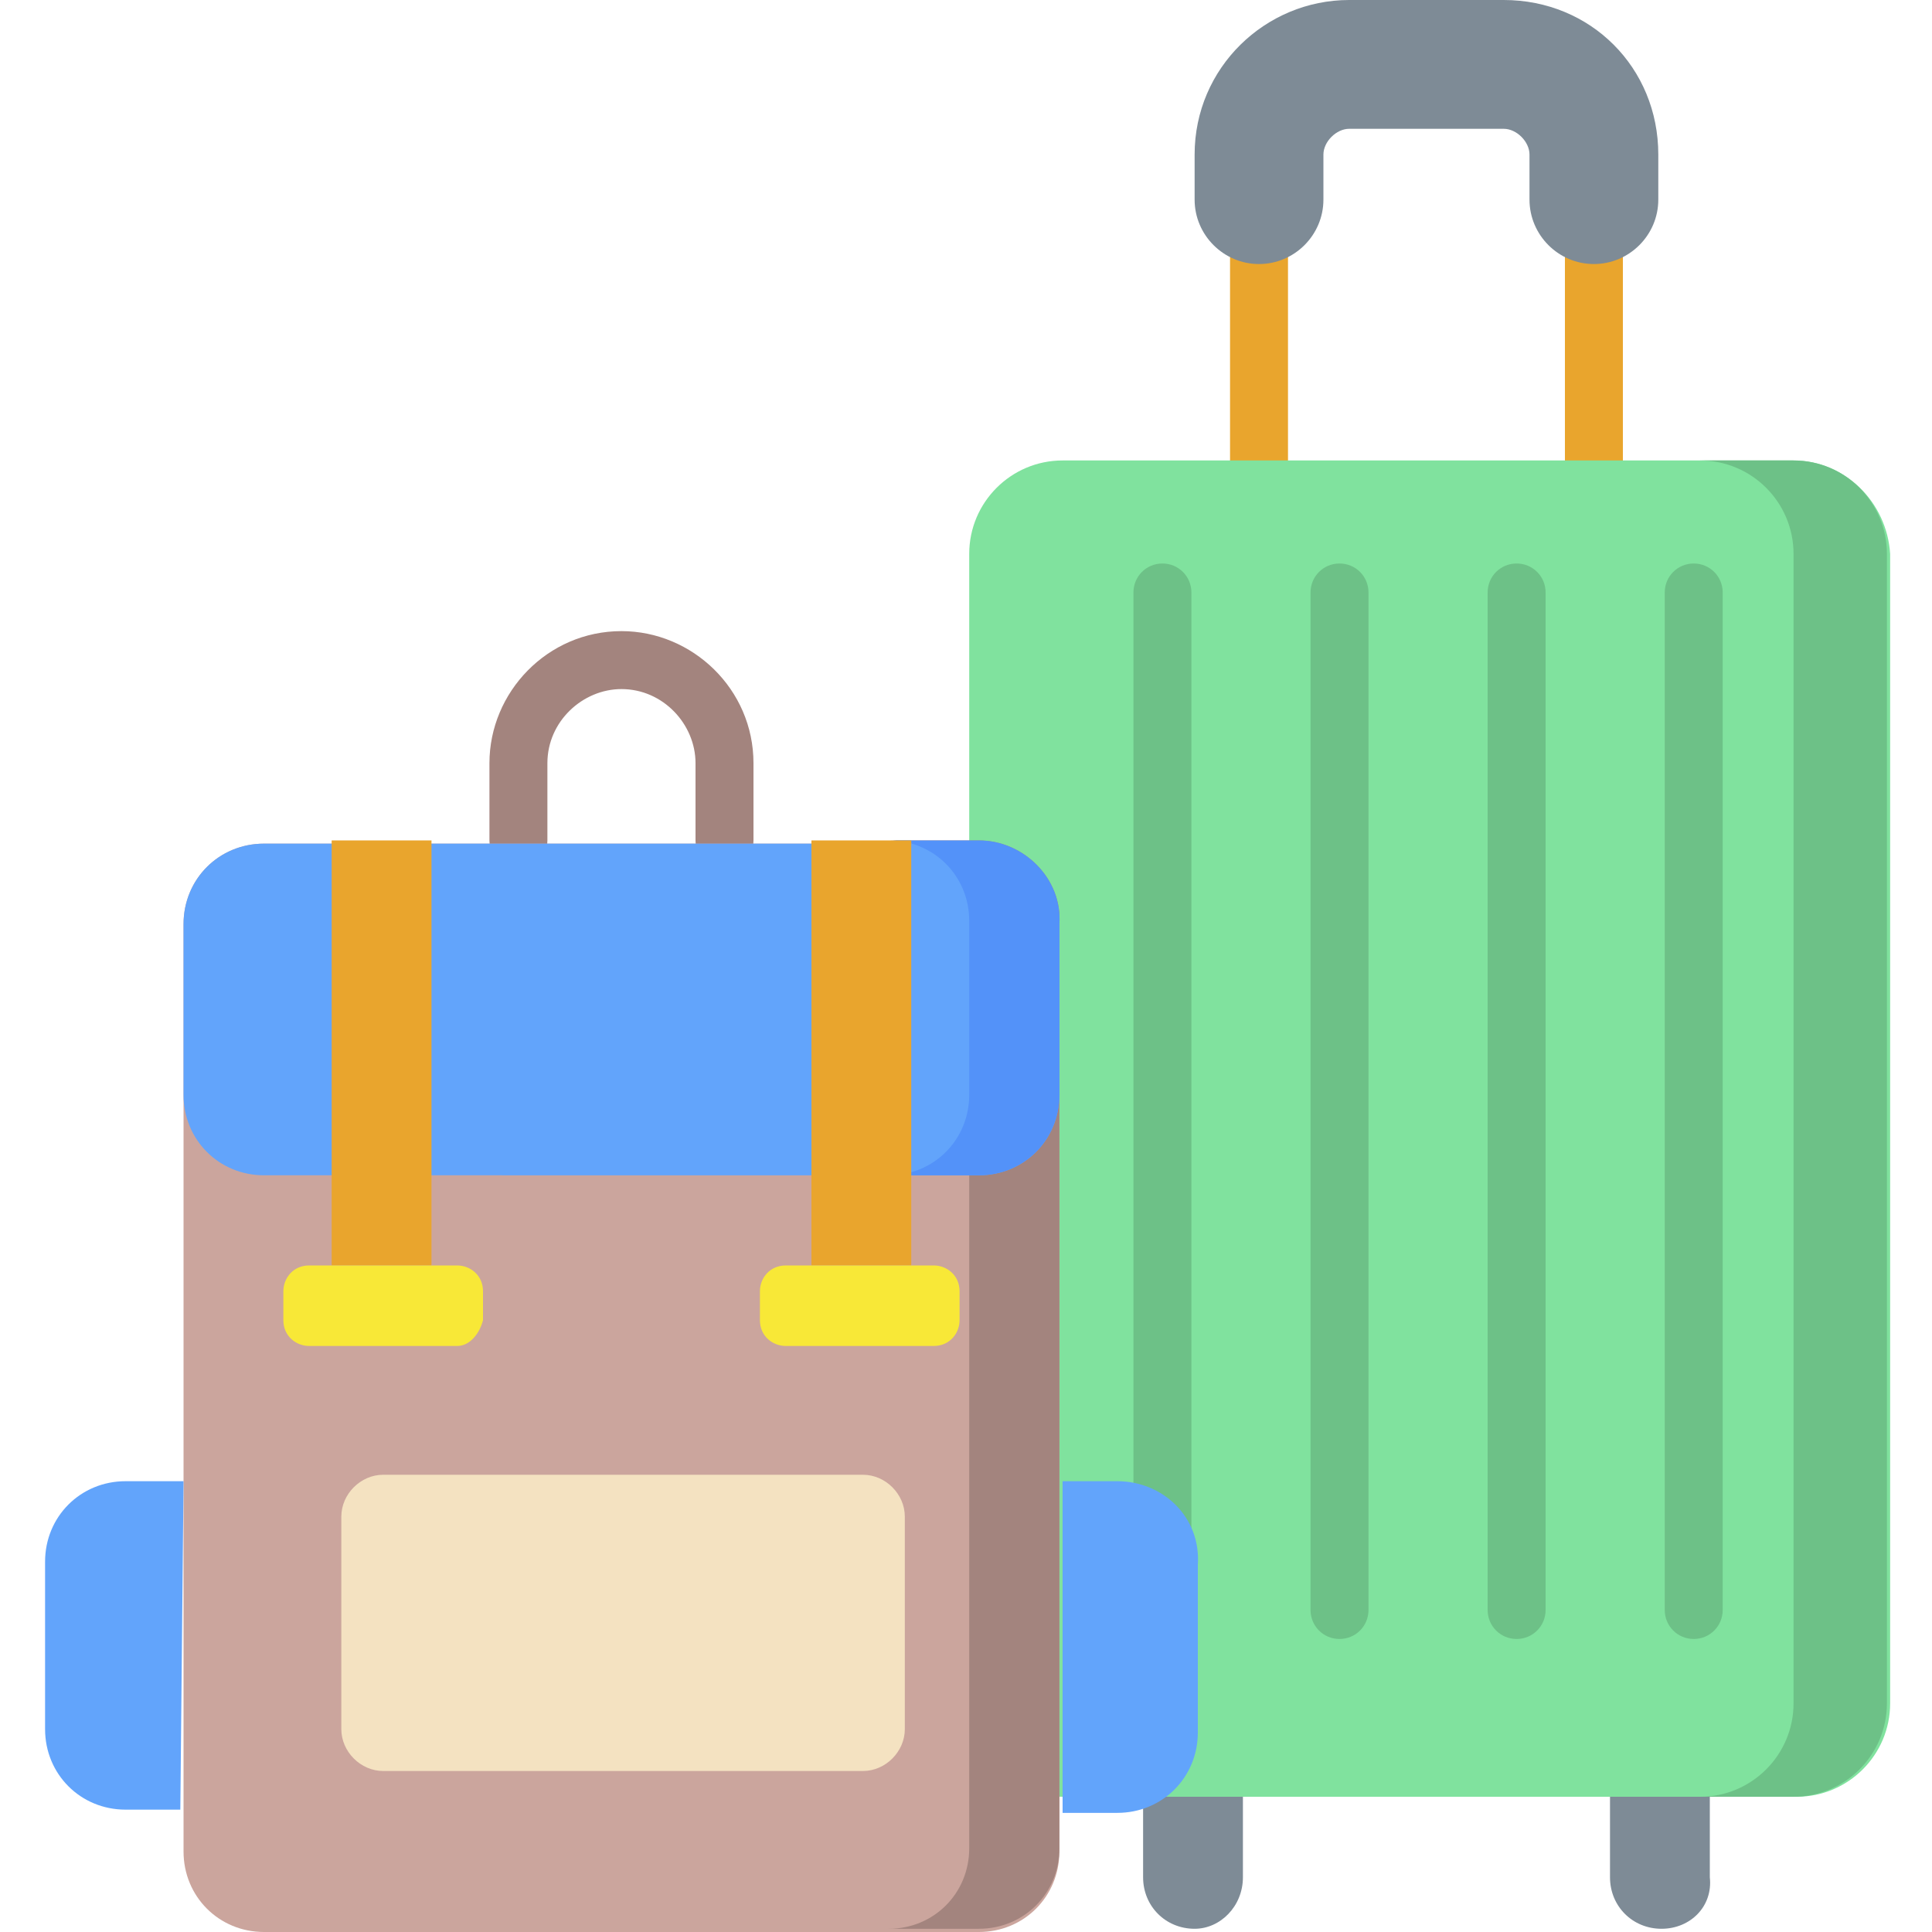 <?xml version="1.0" encoding="utf-8"?>
<!-- Generator: Adobe Illustrator 25.4.1, SVG Export Plug-In . SVG Version: 6.00 Build 0)  -->
<svg version="1.1" id="Capa_1" xmlns="http://www.w3.org/2000/svg" xmlns:xlink="http://www.w3.org/1999/xlink" x="0px" y="0px"
	 width="60px" height="60px" viewBox="0 0 60 60" style="enable-background:new 0 0 60 60;" xml:space="preserve">
<style type="text/css">
	.st0{fill:#E9A52D;}
	.st1{fill:#7E8B96;}
	.st2{fill:#80E29E;}
	.st3{fill:#6DC187;}
	.st4{fill:#A3847E;}
	.st5{fill:#CBA59D;}
	.st6{fill:#62A4FB;}
	.st7{fill:#5392F9;}
	.st8{fill:#F4E2C1;}
	.st9{fill:#F8E837;}
</style>
<g>
	<path class="st0" d="M49.5,15.2c-0.5,0-0.9-0.4-0.9-0.9V4.8c0-1-0.8-1.9-1.9-1.9h-4.8c-1,0-1.9,0.8-1.9,1.9v9.5
		c0,0.5-0.4,0.9-0.9,0.9s-0.9-0.4-0.9-0.9V4.8c0-2,1.7-3.7,3.7-3.7h4.8c2,0,3.7,1.7,3.7,3.7v9.5C50.4,14.8,50,15.2,49.5,15.2
		L49.5,15.2z"/>
	<path class="st1" d="M46.7,0h-4.8c-2.6,0-4.8,2.1-4.8,4.8v1.4c0,1.1,0.9,2,2,2s2-0.9,2-2V4.8c0-0.4,0.4-0.8,0.8-0.8h4.8
		c0.4,0,0.8,0.4,0.8,0.8v1.4c0,1.1,0.9,2,2,2s2-0.9,2-2V4.8C51.5,2.1,49.4,0,46.7,0z"/>
	<path class="st1" d="M51.6,59.9c-0.9,0-1.6-0.7-1.6-1.6v-2.5h3.1v2.5C53.2,59.2,52.5,59.9,51.6,59.9z"/>
	<path class="st1" d="M37.1,59.9c-0.9,0-1.6-0.7-1.6-1.6v-2.5h3.1v2.5C38.6,59.2,37.9,59.9,37.1,59.9z"/>
	<path class="st2" d="M55.7,14.3H33c-1.6,0-2.9,1.3-2.9,2.9v35.7c0,1.6,1.3,2.9,2.9,2.9h22.8c1.6,0,2.9-1.3,2.9-2.9V17.2
		C58.6,15.6,57.3,14.3,55.7,14.3L55.7,14.3z"/>
	<g>
		<path class="st3" d="M55.7,14.3h-2.9c1.6,0,2.9,1.3,2.9,2.9v35.7c0,1.6-1.3,2.9-2.9,2.9h2.9c1.6,0,2.9-1.3,2.9-2.9V17.2
			C58.6,15.6,57.3,14.3,55.7,14.3L55.7,14.3z"/>
		<path class="st3" d="M36.1,50.9c-0.5,0-0.9-0.4-0.9-0.9V18.4c0-0.5,0.4-0.9,0.9-0.9s0.9,0.4,0.9,0.9V50
			C37,50.5,36.6,50.9,36.1,50.9z"/>
		<path class="st3" d="M41.6,50.9c-0.5,0-0.9-0.4-0.9-0.9V18.4c0-0.5,0.4-0.9,0.9-0.9s0.9,0.4,0.9,0.9V50
			C42.5,50.5,42.1,50.9,41.6,50.9z"/>
		<path class="st3" d="M47.1,50.9c-0.5,0-0.9-0.4-0.9-0.9V18.4c0-0.5,0.4-0.9,0.9-0.9s0.9,0.4,0.9,0.9V50
			C48,50.5,47.6,50.9,47.1,50.9z"/>
		<path class="st3" d="M52.6,50.9c-0.5,0-0.9-0.4-0.9-0.9V18.4c0-0.5,0.4-0.9,0.9-0.9s0.9,0.4,0.9,0.9V50
			C53.5,50.5,53.1,50.9,52.6,50.9z"/>
	</g>
	<path class="st4" d="M22.5,27c-0.5,0-0.9-0.4-0.9-0.9v-2.4c0-1.2-1-2.3-2.3-2.3c-1.2,0-2.3,1-2.3,2.3v2.4c0,0.5-0.4,0.9-0.9,0.9
		c-0.5,0-0.9-0.4-0.9-0.9v-2.4c0-2.2,1.8-4.1,4.1-4.1c2.2,0,4.1,1.8,4.1,4.1v2.4C23.4,26.6,23,27,22.5,27L22.5,27z"/>
	<path class="st5" d="M5.7,57.5V28.7c0-1.4,1.1-2.5,2.5-2.5h22.2c1.4,0,2.5,1.1,2.5,2.5v28.8c0,1.4-1.1,2.5-2.5,2.5H8.2
		C6.8,60,5.7,58.9,5.7,57.5L5.7,57.5z"/>
	<path class="st4" d="M30.4,26.1h-2.8c1.4,0,2.5,1.1,2.5,2.5v28.8c0,1.4-1.1,2.5-2.5,2.5h2.8c1.4,0,2.5-1.1,2.5-2.5V28.7
		C33,27.3,31.8,26.1,30.4,26.1L30.4,26.1z"/>
	<path class="st6" d="M5.7,34v-5.3c0-1.4,1.1-2.5,2.5-2.5h22.2c1.4,0,2.5,1.1,2.5,2.5V34c0,1.4-1.1,2.5-2.5,2.5H8.2
		C6.8,36.5,5.7,35.4,5.7,34z"/>
	<path class="st7" d="M30.4,26.1h-2.8c1.4,0,2.5,1.1,2.5,2.5V34c0,1.4-1.1,2.5-2.5,2.5h2.8c1.4,0,2.5-1.1,2.5-2.5v-5.3
		C33,27.3,31.8,26.1,30.4,26.1z"/>
	<path class="st8" d="M10.6,47.1v6.6c0,0.7,0.6,1.3,1.3,1.3h14.9c0.7,0,1.3-0.6,1.3-1.3v-6.6c0-0.7-0.6-1.3-1.3-1.3H11.9
		C11.2,45.8,10.6,46.4,10.6,47.1z"/>
	<path class="st6" d="M34.7,46H33v10.3h1.7c1.4,0,2.5-1.1,2.5-2.5v-5.2C37.3,47.1,36.1,46,34.7,46L34.7,46z"/>
	<path class="st6" d="M5.7,46H3.9c-1.4,0-2.5,1.1-2.5,2.5v5.2c0,1.4,1.1,2.5,2.5,2.5h1.7L5.7,46L5.7,46z"/>
	<path class="st0" d="M25.2,26.1h3.1v13.2h-3.1V26.1z"/>
	<path class="st0" d="M10.3,26.1h3.1v13.2h-3.1V26.1z"/>
	<path class="st9" d="M29,41.8h-4.6c-0.4,0-0.8-0.3-0.8-0.8v-0.9c0-0.4,0.3-0.8,0.8-0.8H29c0.4,0,0.8,0.3,0.8,0.8V41
		C29.8,41.4,29.5,41.8,29,41.8z"/>
	<path class="st9" d="M14.2,41.8H9.6c-0.4,0-0.8-0.3-0.8-0.8v-0.9c0-0.4,0.3-0.8,0.8-0.8h4.6c0.4,0,0.8,0.3,0.8,0.8V41
		C14.9,41.4,14.6,41.8,14.2,41.8z"/>
</g>
</svg>
